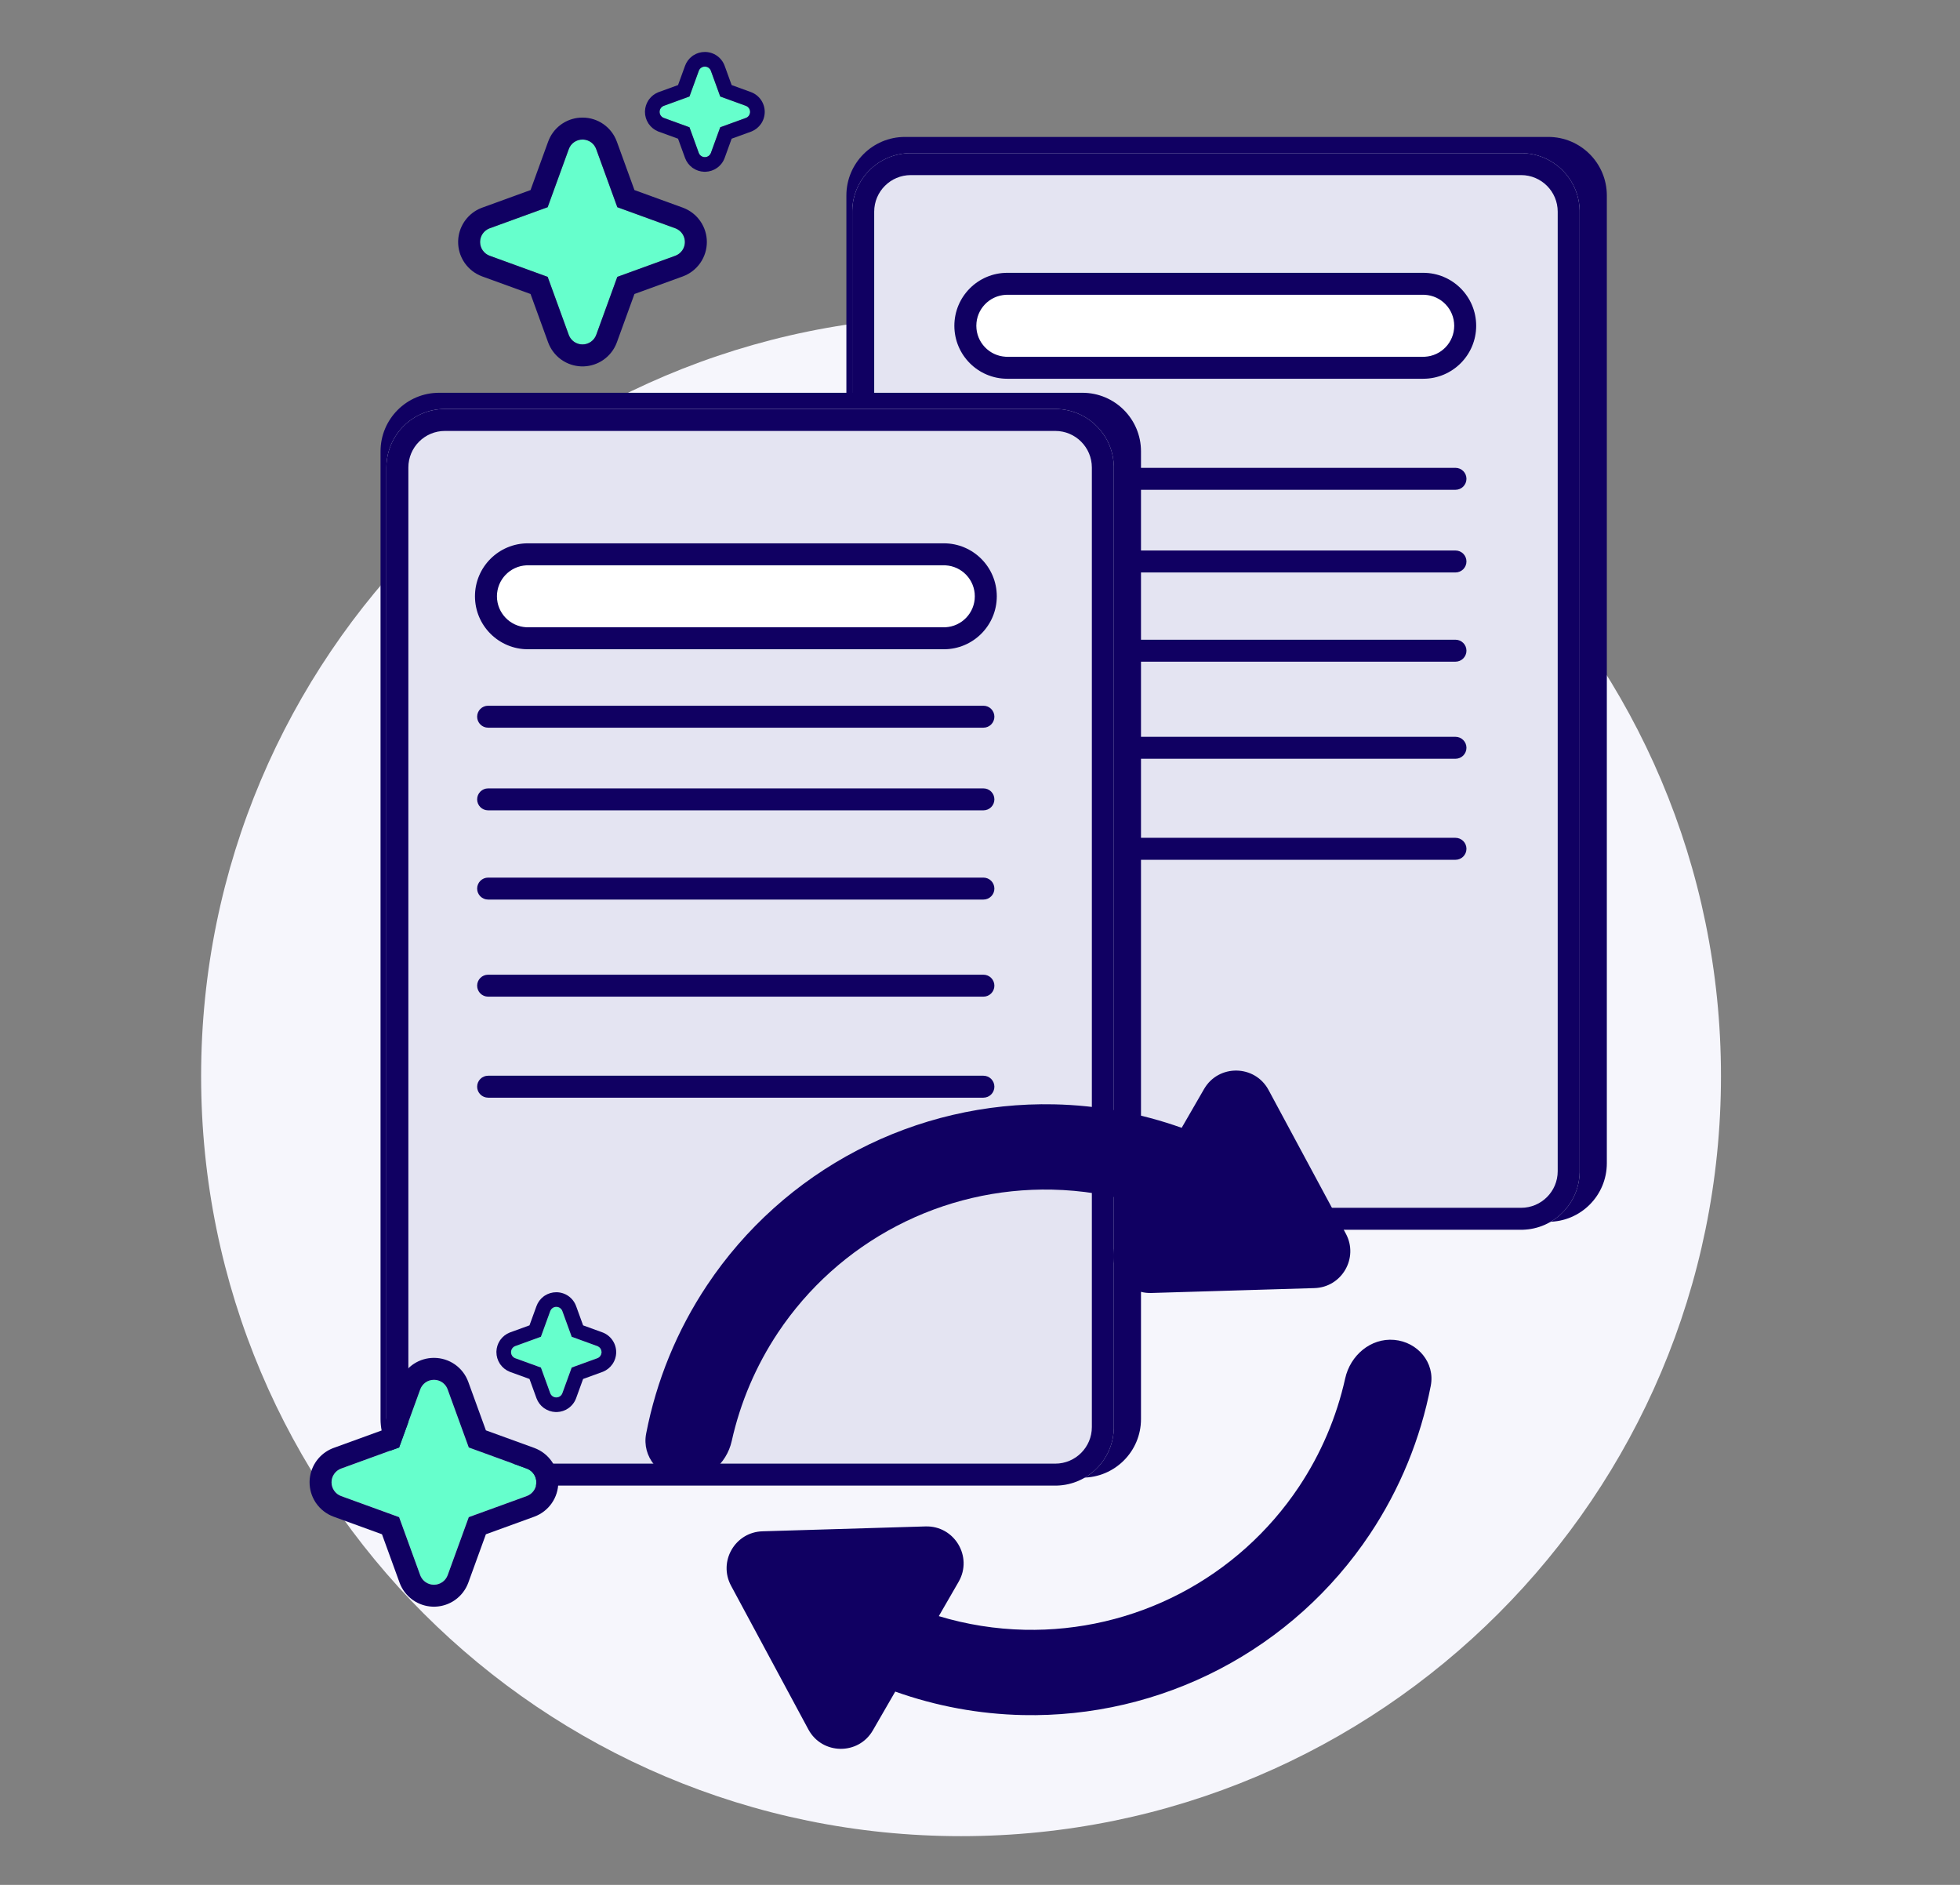 <svg width="208" height="200" viewBox="0 0 208 200" fill="none" xmlns="http://www.w3.org/2000/svg">
<rect x="0" y="0" width="208" height="200" fill="#808080" stroke="none"/>
<path d="M182.634 114.184C182.634 158.724 146.528 194.83 101.989 194.83C57.449 194.83 21.343 158.724 21.343 114.184C21.343 69.644 57.449 33.538 101.989 33.538C146.528 33.538 182.634 69.644 182.634 114.184Z" fill="#F6F6FC"/>
<path d="M96.034 129.642C92.602 129.642 89.82 126.86 89.82 123.428V20.744C89.82 17.312 92.602 14.53 96.034 14.53H164.308C167.74 14.53 170.521 17.312 170.521 20.744V123.428C170.521 126.86 167.74 129.642 164.308 129.642H96.034Z" fill="#100062"/>
<path d="M96.656 130.487C93.224 130.487 90.442 127.705 90.442 124.273V22.463C90.442 19.031 93.224 16.249 96.656 16.249H161.424C164.856 16.249 167.638 19.031 167.638 22.463V124.273C167.638 127.705 164.856 130.487 161.424 130.487H96.656Z" fill="#E4E4F2"/>
<path d="M165.308 22.463H167.638V124.273H165.308V22.463ZM161.424 18.579H96.656C94.511 18.579 92.772 20.318 92.772 22.463V124.273C92.772 126.418 94.511 128.157 96.656 128.157H161.424C163.569 128.157 165.308 126.418 165.308 124.273H167.638L167.636 124.434C167.552 127.738 164.889 130.401 161.585 130.485L161.424 130.487H96.656C93.278 130.487 90.529 127.791 90.444 124.434L90.442 124.273V22.463L90.444 22.302C90.529 18.945 93.278 16.249 96.656 16.249H161.424L161.585 16.251C164.889 16.335 167.552 18.998 167.636 22.302L167.638 22.463H165.308C165.308 20.318 163.569 18.579 161.424 18.579Z" fill="#100062"/>
<path d="M103.609 34.568C103.609 32.751 105.083 31.277 106.9 31.277H151.035C152.852 31.277 154.326 32.751 154.326 34.568C154.326 36.386 152.852 37.859 151.035 37.859H106.9C105.083 37.859 103.609 36.386 103.609 34.568Z" fill="white"/>
<path d="M101.279 34.568C101.279 31.464 103.796 28.947 106.9 28.947V31.277L106.731 31.282C104.992 31.37 103.609 32.807 103.609 34.568C103.609 36.329 104.992 37.766 106.731 37.855L106.9 37.859H151.035L151.204 37.855C152.943 37.766 154.326 36.329 154.326 34.568C154.326 32.807 152.943 31.37 151.204 31.282L151.035 31.277V28.947C154.139 28.947 156.656 31.464 156.656 34.568C156.656 37.672 154.139 40.189 151.035 40.189H106.9C103.796 40.189 101.279 37.672 101.279 34.568ZM151.035 28.947V31.277H106.9V28.947H151.035Z" fill="#100062"/>
<path d="M100.733 50.806C100.733 50.162 101.255 49.641 101.898 49.641H154.459C155.102 49.641 155.624 50.162 155.624 50.806C155.624 51.449 155.102 51.971 154.459 51.971H101.898C101.255 51.971 100.733 51.449 100.733 50.806Z" fill="#100062"/>
<path d="M100.733 59.577C100.733 58.934 101.255 58.412 101.898 58.412H154.459C155.102 58.412 155.624 58.934 155.624 59.577C155.624 60.221 155.102 60.742 154.459 60.742H101.898C101.255 60.742 100.733 60.221 100.733 59.577Z" fill="#100062"/>
<path d="M100.733 69.044C100.733 68.4 101.255 67.879 101.898 67.879H154.459C155.102 67.879 155.624 68.4 155.624 69.044C155.624 69.687 155.102 70.209 154.459 70.209H101.898C101.255 70.209 100.733 69.687 100.733 69.044Z" fill="#100062"/>
<path d="M100.733 79.346C100.733 78.703 101.255 78.181 101.898 78.181H154.459C155.102 78.181 155.624 78.703 155.624 79.346C155.624 79.989 155.102 80.511 154.459 80.511H101.898C101.255 80.511 100.733 79.989 100.733 79.346Z" fill="#100062"/>
<path d="M100.733 90.064C100.733 89.421 101.255 88.899 101.898 88.899H154.459C155.102 88.899 155.624 89.421 155.624 90.064C155.624 90.708 155.102 91.23 154.459 91.23H101.898C101.255 91.23 100.733 90.708 100.733 90.064Z" fill="#100062"/>
<path d="M46.597 156.788C43.166 156.788 40.384 154.006 40.384 150.575V47.89C40.384 44.459 43.166 41.677 46.597 41.677H114.871C118.303 41.677 121.085 44.459 121.085 47.89V150.575C121.085 154.006 118.303 156.788 114.871 156.788H46.597Z" fill="#100062"/>
<path d="M47.219 157.633C43.788 157.633 41.006 154.851 41.006 151.42V49.609C41.006 46.177 43.788 43.395 47.219 43.395H111.988C115.419 43.395 118.202 46.177 118.202 49.609V151.42C118.202 154.851 115.419 157.633 111.988 157.633H47.219Z" fill="#E4E4F2"/>
<path d="M115.871 49.609H118.202V151.42H115.871V49.609ZM111.988 45.726H47.219C45.075 45.726 43.336 47.464 43.336 49.609V151.42C43.336 153.564 45.075 155.303 47.219 155.303H111.988C114.132 155.303 115.871 153.564 115.871 151.42H118.202L118.2 151.58C118.116 154.884 115.452 157.548 112.148 157.631L111.988 157.633H47.219C43.842 157.633 41.093 154.938 41.008 151.58L41.006 151.42V49.609L41.008 49.449C41.093 46.091 43.842 43.395 47.219 43.395H111.988L112.148 43.397C115.452 43.481 118.116 46.144 118.2 49.449L118.202 49.609H115.871C115.871 47.464 114.132 45.726 111.988 45.726Z" fill="#100062"/>
<path d="M50.636 76.048C50.636 75.404 51.157 74.883 51.801 74.883H104.362C105.005 74.883 105.527 75.404 105.527 76.048C105.527 76.691 105.005 77.213 104.362 77.213H51.801C51.157 77.213 50.636 76.691 50.636 76.048Z" fill="#100062"/>
<path d="M50.636 84.819C50.636 84.176 51.157 83.654 51.801 83.654H104.362C105.005 83.654 105.527 84.176 105.527 84.819C105.527 85.463 105.005 85.984 104.362 85.984H51.801C51.157 85.984 50.636 85.463 50.636 84.819Z" fill="#100062"/>
<path d="M50.636 94.286C50.636 93.643 51.157 93.121 51.801 93.121H104.362C105.005 93.121 105.527 93.643 105.527 94.286C105.527 94.929 105.005 95.451 104.362 95.451H51.801C51.157 95.451 50.636 94.929 50.636 94.286Z" fill="#100062"/>
<path d="M50.636 104.588C50.636 103.944 51.157 103.423 51.801 103.423H104.362C105.005 103.423 105.527 103.944 105.527 104.588C105.527 105.231 105.005 105.753 104.362 105.753H51.801C51.157 105.753 50.636 105.231 50.636 104.588Z" fill="#100062"/>
<path d="M50.636 115.307C50.636 114.663 51.157 114.142 51.801 114.142H104.362C105.005 114.142 105.527 114.663 105.527 115.307C105.527 115.95 105.005 116.472 104.362 116.472H51.801C51.157 116.472 50.636 115.95 50.636 115.307Z" fill="#100062"/>
<path d="M61.815 14.808C62.134 14.805 62.446 14.902 62.707 15.085C62.968 15.267 63.165 15.527 63.272 15.827L65.512 21.986L71.67 24.225C71.967 24.335 72.224 24.534 72.405 24.794C72.585 25.055 72.683 25.364 72.683 25.681C72.683 25.999 72.585 26.308 72.405 26.568C72.224 26.829 71.967 27.027 71.67 27.138L65.511 29.377L63.272 35.536C63.161 35.833 62.963 36.09 62.702 36.271C62.442 36.452 62.133 36.549 61.815 36.549C61.498 36.549 61.189 36.452 60.928 36.271C60.668 36.09 60.469 35.833 60.359 35.536L58.12 29.377L51.961 27.138C51.664 27.027 51.408 26.829 51.226 26.568C51.045 26.308 50.948 25.999 50.948 25.681C50.948 25.364 51.045 25.055 51.226 24.794C51.408 24.534 51.664 24.335 51.961 24.225L58.12 21.985L60.359 15.827C60.466 15.527 60.664 15.267 60.925 15.085C61.185 14.902 61.497 14.805 61.815 14.808Z" fill="#66FFCC"/>
<path d="M48.621 25.533C48.647 24.841 48.858 24.17 49.231 23.587L49.313 23.464L49.401 23.344C49.817 22.791 50.373 22.36 51.012 22.095L51.151 22.04L51.165 22.035L56.302 20.167L58.169 15.031L58.17 15.031C58.423 14.328 58.874 13.715 59.467 13.264L59.588 13.176L59.713 13.092C60.334 12.692 61.057 12.479 61.798 12.478C61.803 12.478 61.809 12.478 61.815 12.478C61.821 12.478 61.828 12.477 61.834 12.477L61.833 12.478C62.624 12.479 63.395 12.722 64.043 13.176C64.696 13.633 65.191 14.281 65.461 15.031L65.462 15.031L67.33 20.168L72.466 22.035L72.473 22.038L72.481 22.04C73.224 22.316 73.865 22.813 74.318 23.464C74.77 24.115 75.013 24.888 75.013 25.681C75.013 26.474 74.77 27.248 74.318 27.898C73.865 28.549 73.224 29.046 72.481 29.322L72.473 29.325L72.466 29.328L67.329 31.195L65.462 36.331L65.459 36.339L65.457 36.346C65.18 37.089 64.684 37.731 64.033 38.183C63.423 38.608 62.704 38.848 61.964 38.876L61.816 38.878L61.667 38.876C60.926 38.847 60.209 38.608 59.598 38.183L59.478 38.096C58.886 37.65 58.434 37.043 58.175 36.346L58.172 36.339L58.169 36.331L56.302 31.195L51.165 29.328L51.158 29.325L51.151 29.322C50.407 29.046 49.766 28.549 49.313 27.898L49.231 27.775C48.831 27.151 48.618 26.424 48.618 25.681L48.621 25.533ZM50.948 25.681C50.948 25.998 51.045 26.308 51.226 26.568C51.407 26.828 51.664 27.027 51.962 27.137L58.12 29.376L60.359 35.535L60.405 35.645C60.52 35.896 60.701 36.112 60.928 36.27C61.189 36.451 61.499 36.548 61.816 36.548C62.133 36.548 62.442 36.451 62.702 36.27C62.963 36.089 63.161 35.833 63.272 35.535L65.511 29.376L71.67 27.137C71.967 27.027 72.224 26.828 72.405 26.568C72.563 26.34 72.657 26.075 72.678 25.8L72.683 25.681C72.683 25.404 72.609 25.132 72.469 24.894L72.405 24.794C72.246 24.567 72.03 24.386 71.779 24.27L71.67 24.225L65.512 21.986L63.272 15.827C63.179 15.564 63.015 15.333 62.801 15.156L62.707 15.085C62.478 14.925 62.211 14.83 61.935 14.811L61.816 14.807C61.497 14.805 61.185 14.902 60.925 15.085C60.664 15.267 60.466 15.527 60.359 15.827L58.12 21.985L51.962 24.225C51.664 24.335 51.407 24.534 51.226 24.794C51.045 25.055 50.948 25.364 50.948 25.681Z" fill="#100062"/>
<path d="M74.8 7.067C74.94 7.066 75.078 7.109 75.193 7.19C75.308 7.271 75.396 7.385 75.443 7.518L76.433 10.239L79.153 11.228C79.285 11.277 79.398 11.365 79.478 11.48C79.558 11.595 79.601 11.732 79.601 11.872C79.601 12.012 79.558 12.149 79.478 12.264C79.398 12.379 79.285 12.466 79.153 12.515L76.432 13.505L75.443 16.226C75.394 16.357 75.306 16.471 75.191 16.55C75.076 16.631 74.94 16.673 74.8 16.673C74.659 16.673 74.523 16.631 74.408 16.55C74.293 16.471 74.205 16.357 74.156 16.226L73.167 13.505L70.445 12.515C70.314 12.466 70.201 12.379 70.121 12.264C70.041 12.149 69.998 12.012 69.998 11.872C69.998 11.732 70.041 11.595 70.121 11.48C70.201 11.365 70.314 11.277 70.445 11.228L73.167 10.239L74.156 7.518C74.203 7.385 74.29 7.271 74.406 7.19C74.521 7.109 74.659 7.066 74.8 7.067Z" fill="#66FFCC"/>
<path d="M68.447 11.786C68.462 11.387 68.584 11 68.799 10.664L68.846 10.593L68.897 10.524C69.137 10.205 69.458 9.956 69.826 9.803L69.906 9.772L69.91 9.77L69.915 9.768L71.955 9.027L72.697 6.987V6.987C72.843 6.582 73.104 6.228 73.446 5.968L73.516 5.917L73.588 5.869C73.945 5.638 74.362 5.515 74.788 5.514C74.792 5.514 74.796 5.514 74.8 5.514C74.804 5.514 74.808 5.514 74.812 5.514L74.811 5.514C75.267 5.515 75.711 5.655 76.085 5.917C76.462 6.181 76.747 6.555 76.903 6.987L76.904 6.987L77.645 9.027L79.685 9.768L79.695 9.772C80.123 9.931 80.493 10.217 80.754 10.593C81.015 10.968 81.155 11.414 81.155 11.871C81.155 12.329 81.015 12.775 80.754 13.15C80.509 13.502 80.169 13.776 79.775 13.94L79.695 13.971L79.685 13.975L77.644 14.716L76.904 16.756L76.9 16.766C76.741 17.195 76.455 17.564 76.079 17.826C75.727 18.07 75.313 18.209 74.886 18.225L74.8 18.226L74.714 18.225C74.288 18.209 73.873 18.07 73.521 17.826L73.452 17.775C73.111 17.518 72.85 17.168 72.701 16.766L72.697 16.756L71.955 14.716L69.916 13.975L69.906 13.971L69.826 13.94C69.431 13.776 69.091 13.502 68.846 13.15L68.799 13.079C68.568 12.719 68.445 12.3 68.445 11.871L68.447 11.786ZM69.999 11.871C69.999 12.011 70.041 12.149 70.121 12.264C70.201 12.379 70.315 12.466 70.446 12.515L73.168 13.504L74.157 16.226C74.205 16.357 74.293 16.47 74.408 16.55C74.523 16.63 74.66 16.673 74.8 16.673C74.941 16.673 75.077 16.63 75.192 16.55C75.307 16.47 75.395 16.357 75.443 16.226L76.433 13.504L79.154 12.515C79.285 12.466 79.399 12.379 79.479 12.264C79.549 12.163 79.591 12.045 79.6 11.924L79.601 11.871C79.601 11.749 79.569 11.629 79.507 11.524L79.479 11.48C79.409 11.379 79.313 11.299 79.203 11.248L79.154 11.228L76.433 10.239L75.443 7.518C75.402 7.402 75.33 7.299 75.236 7.221L75.194 7.19C75.079 7.109 74.941 7.066 74.8 7.067C74.66 7.066 74.522 7.109 74.407 7.19C74.306 7.26 74.226 7.357 74.177 7.469L74.157 7.518L73.168 10.238L70.446 11.228C70.315 11.277 70.201 11.365 70.121 11.48C70.041 11.595 69.999 11.731 69.999 11.871Z" fill="#100062"/>
<path d="M46.051 146.41C46.369 146.408 46.681 146.505 46.942 146.687C47.203 146.87 47.401 147.129 47.507 147.43L49.747 153.589L55.905 155.828C56.202 155.938 56.459 156.137 56.64 156.397C56.821 156.658 56.918 156.967 56.918 157.284C56.918 157.601 56.821 157.911 56.64 158.171C56.459 158.431 56.202 158.63 55.905 158.74L49.746 160.979L47.507 167.138C47.397 167.436 47.198 167.692 46.938 167.873C46.677 168.054 46.368 168.151 46.051 168.151C45.734 168.151 45.424 168.054 45.164 167.873C44.903 167.692 44.705 167.436 44.595 167.138L42.356 160.979L36.196 158.74C35.899 158.63 35.643 158.431 35.462 158.171C35.281 157.911 35.184 157.601 35.184 157.284C35.184 156.967 35.281 156.658 35.462 156.397C35.643 156.137 35.899 155.938 36.196 155.828L42.356 153.588L44.595 147.43C44.701 147.129 44.899 146.87 45.16 146.687C45.421 146.505 45.732 146.408 46.051 146.41Z" fill="#66FFCC"/>
<path d="M32.856 157.136C32.883 156.445 33.093 155.773 33.466 155.191L33.549 155.067L33.636 154.947C34.052 154.395 34.608 153.964 35.247 153.698L35.386 153.644L35.4 153.638L40.537 151.771L42.404 146.634L42.405 146.634C42.658 145.932 43.109 145.318 43.702 144.867L43.824 144.779L43.949 144.695C44.569 144.296 45.292 144.083 46.033 144.081V144.081C46.039 144.081 46.045 144.081 46.051 144.081C46.057 144.081 46.063 144.081 46.069 144.081L46.069 144.081C46.859 144.083 47.63 144.326 48.278 144.779C48.931 145.236 49.426 145.885 49.697 146.634L49.697 146.634L51.565 151.772L56.702 153.638L56.709 153.641L56.716 153.644C57.459 153.919 58.1 154.417 58.553 155.067C59.006 155.718 59.248 156.492 59.248 157.285C59.248 158.077 59.006 158.851 58.553 159.502C58.1 160.153 57.459 160.649 56.716 160.925L56.709 160.928L56.702 160.931L51.564 162.798L49.697 167.935L49.694 167.942L49.692 167.95C49.416 168.693 48.919 169.334 48.268 169.787C47.658 170.211 46.94 170.451 46.199 170.479L46.051 170.482L45.902 170.479C45.162 170.451 44.444 170.211 43.834 169.787L43.713 169.7C43.121 169.253 42.669 168.646 42.41 167.95L42.407 167.942L42.404 167.935L40.537 162.798L35.401 160.931L35.393 160.928L35.386 160.925C34.642 160.649 34.001 160.153 33.549 159.502L33.466 159.379C33.067 158.754 32.853 158.028 32.853 157.285L32.856 157.136ZM35.184 157.285C35.184 157.601 35.281 157.911 35.462 158.172C35.643 158.432 35.899 158.631 36.197 158.741L42.355 160.98L44.595 167.139L44.64 167.248C44.756 167.499 44.936 167.715 45.164 167.874C45.424 168.055 45.734 168.152 46.051 168.152C46.368 168.152 46.677 168.055 46.938 167.874C47.198 167.693 47.397 167.436 47.507 167.139L49.746 160.98L55.905 158.741C56.202 158.631 56.459 158.432 56.64 158.172C56.798 157.944 56.892 157.678 56.913 157.403L56.918 157.285C56.918 157.007 56.844 156.735 56.704 156.497L56.64 156.398C56.481 156.17 56.265 155.989 56.014 155.874L55.905 155.828L49.747 153.589L47.507 147.43C47.414 147.168 47.251 146.936 47.037 146.76L46.942 146.688C46.714 146.528 46.447 146.434 46.17 146.415L46.051 146.411C45.733 146.408 45.421 146.505 45.16 146.688C44.899 146.871 44.702 147.13 44.595 147.43L42.355 153.588L36.197 155.828C35.899 155.939 35.643 156.137 35.462 156.398C35.281 156.658 35.184 156.968 35.184 157.285Z" fill="#100062"/>
<path d="M59.035 138.67C59.176 138.669 59.313 138.712 59.429 138.792C59.544 138.873 59.632 138.988 59.678 139.12L60.668 141.842L63.389 142.831C63.52 142.88 63.634 142.967 63.714 143.083C63.794 143.198 63.837 143.334 63.837 143.475C63.837 143.614 63.794 143.751 63.714 143.866C63.634 143.981 63.52 144.069 63.389 144.118L60.668 145.107L59.678 147.828C59.63 147.96 59.542 148.073 59.427 148.153C59.312 148.233 59.175 148.276 59.035 148.276C58.895 148.276 58.758 148.233 58.643 148.153C58.528 148.073 58.44 147.96 58.392 147.828L57.402 145.107L54.681 144.118C54.55 144.069 54.437 143.981 54.356 143.866C54.276 143.751 54.233 143.614 54.233 143.475C54.233 143.334 54.276 143.198 54.356 143.083C54.437 142.967 54.55 142.88 54.681 142.831L57.402 141.841L58.392 139.12C58.439 138.988 58.526 138.873 58.641 138.792C58.757 138.712 58.894 138.669 59.035 138.67Z" fill="#66FFCC"/>
<path d="M52.682 143.389C52.697 142.99 52.819 142.602 53.034 142.266L53.081 142.195L53.132 142.126C53.372 141.807 53.693 141.559 54.062 141.406L54.141 141.374L54.146 141.373L54.151 141.371L56.191 140.629L56.932 138.589C57.079 138.184 57.339 137.831 57.681 137.571L57.751 137.519L57.823 137.471C58.181 137.241 58.598 137.118 59.024 137.117C59.028 137.117 59.031 137.117 59.035 137.117C59.039 137.117 59.043 137.116 59.048 137.116L59.047 137.117C59.502 137.118 59.947 137.258 60.32 137.519C60.697 137.783 60.982 138.157 61.139 138.59L61.139 138.589L61.881 140.63L63.921 141.371L63.93 141.374C64.359 141.534 64.728 141.82 64.989 142.195C65.251 142.571 65.391 143.017 65.391 143.474C65.391 143.931 65.251 144.378 64.989 144.753C64.745 145.105 64.404 145.378 64.01 145.542L63.93 145.574L63.921 145.578L61.88 146.319L61.139 148.359L61.135 148.369C60.976 148.797 60.69 149.167 60.314 149.428C59.963 149.673 59.548 149.811 59.121 149.828L59.036 149.829L58.95 149.828C58.523 149.811 58.109 149.673 57.757 149.428L57.688 149.378C57.346 149.12 57.085 148.771 56.936 148.369L56.932 148.359L56.191 146.319L54.151 145.578L54.141 145.574L54.062 145.542C53.667 145.378 53.327 145.105 53.081 144.753L53.034 144.682C52.804 144.322 52.681 143.903 52.681 143.474L52.682 143.389ZM54.234 143.474C54.234 143.614 54.277 143.751 54.357 143.866C54.437 143.981 54.55 144.069 54.682 144.118L57.403 145.106L58.392 147.828C58.441 147.959 58.529 148.073 58.644 148.153C58.759 148.233 58.896 148.276 59.036 148.276C59.176 148.275 59.312 148.233 59.428 148.153C59.542 148.073 59.63 147.959 59.679 147.828L60.669 145.106L63.389 144.118C63.521 144.069 63.634 143.981 63.714 143.866C63.784 143.766 63.826 143.648 63.835 143.526L63.837 143.474C63.837 143.352 63.804 143.231 63.743 143.126L63.714 143.082C63.644 142.981 63.549 142.902 63.438 142.851L63.389 142.831L60.669 141.841L59.679 139.12C59.638 139.004 59.566 138.902 59.471 138.824L59.429 138.792C59.314 138.712 59.177 138.668 59.036 138.67C58.895 138.668 58.758 138.712 58.642 138.792C58.541 138.863 58.462 138.959 58.412 139.071L58.392 139.12L57.403 141.841L54.682 142.831C54.55 142.88 54.437 142.967 54.357 143.082C54.277 143.197 54.234 143.334 54.234 143.474Z" fill="#100062"/>
<path d="M52.735 63.272C52.735 61.455 54.209 59.981 56.026 59.981H100.161C101.978 59.981 103.451 61.455 103.451 63.272C103.451 65.09 101.978 66.563 100.161 66.563H56.026C54.209 66.563 52.735 65.09 52.735 63.272Z" fill="white"/>
<path d="M50.405 63.271C50.405 60.167 52.922 57.65 56.026 57.65V59.98L55.856 59.985C54.118 60.073 52.735 61.511 52.735 63.271C52.735 65.032 54.118 66.47 55.856 66.558L56.026 66.562H100.161L100.33 66.558C102.069 66.47 103.451 65.032 103.451 63.271C103.451 61.511 102.069 60.073 100.33 59.985L100.161 59.98V57.65C103.265 57.65 105.782 60.167 105.782 63.271C105.782 66.375 103.265 68.892 100.161 68.892H56.026C52.922 68.892 50.405 66.375 50.405 63.271ZM100.161 57.65V59.98H56.026V57.65H100.161Z" fill="#100062"/>
<path d="M127.778 115.555C129.312 112.897 133.168 112.955 134.622 115.657L142.826 130.904C144.207 133.469 142.405 136.59 139.493 136.677L122.187 137.195C119.12 137.287 117.142 133.977 118.677 131.319L120.779 127.676C117.83 126.785 114.762 126.295 111.658 126.228C105.925 126.105 100.252 127.43 95.167 130.081C90.082 132.733 85.748 136.624 82.566 141.395C80.225 144.907 78.563 148.811 77.652 152.906C77.11 155.347 74.947 157.203 72.456 156.988C69.966 156.773 68.097 154.573 68.571 152.118C69.656 146.507 71.848 141.152 75.035 136.373C79.061 130.334 84.546 125.409 90.982 122.054C97.418 118.699 104.597 117.022 111.852 117.178C116.49 117.277 121.064 118.124 125.402 119.67L127.778 115.555Z" fill="#100062"/>
<path d="M92.63 183.605C91.095 186.263 87.24 186.205 85.785 183.503L77.581 168.256C76.201 165.691 78.002 162.57 80.914 162.483L98.22 161.965C101.288 161.873 103.265 165.183 101.731 167.841L99.628 171.484C102.577 172.375 105.645 172.865 108.75 172.932C114.483 173.055 120.155 171.73 125.24 169.079C130.325 166.428 134.659 162.536 137.841 157.765C140.183 154.254 141.845 150.349 142.756 146.254C143.298 143.814 145.461 141.957 147.951 142.172C150.442 142.387 152.311 144.588 151.836 147.042C150.752 152.653 148.56 158.008 145.373 162.788C141.346 168.826 135.861 173.751 129.425 177.106C122.989 180.462 115.811 182.138 108.555 181.982C103.917 181.883 99.344 181.036 95.006 179.49L92.63 183.605Z" fill="#100062"/>
</svg>
